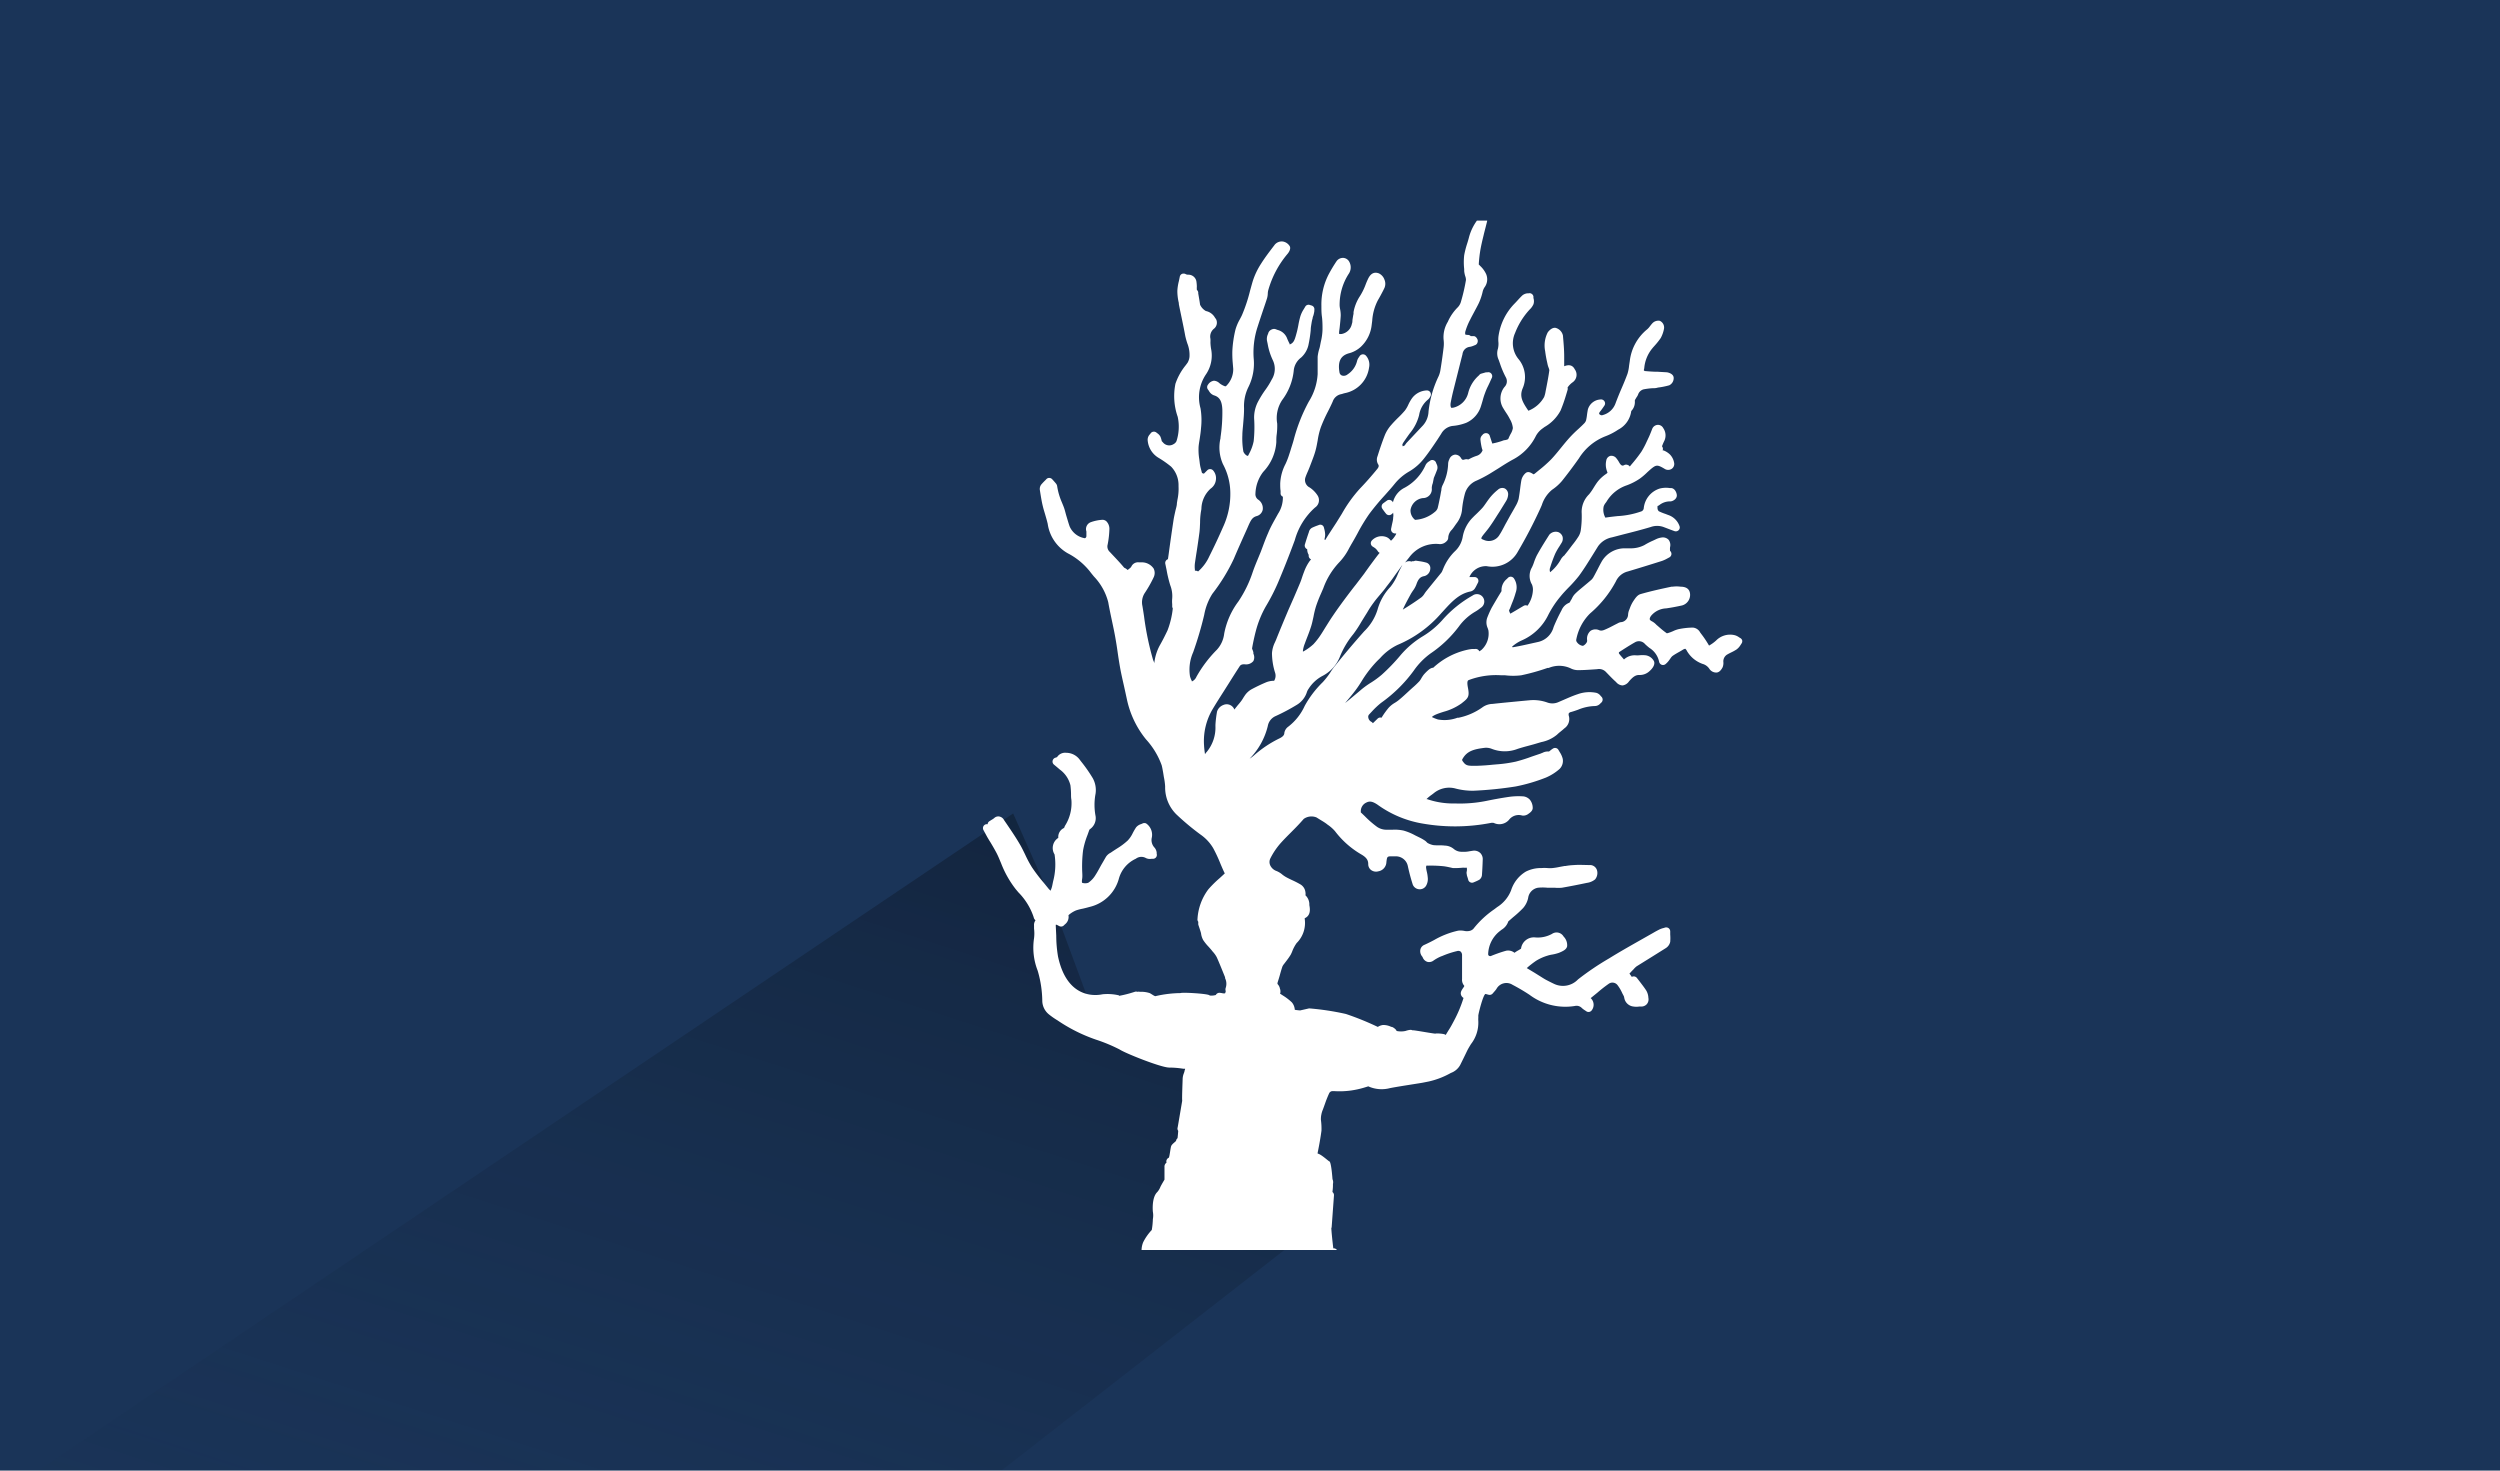 <?xml version="1.0" encoding="UTF-8"?>
<svg xmlns="http://www.w3.org/2000/svg" xmlns:xlink="http://www.w3.org/1999/xlink" viewBox="0 0 340 200">
  <defs>
    <clipPath id="clip-path">
      <rect x="0.3" y="0.61" width="340.41" height="199.31" style="fill: none"></rect>
    </clipPath>
    <linearGradient id="Unbenannter_Verlauf_14" data-name="Unbenannter Verlauf 14" x1="80.32" y1="281.66" x2="147.46" y2="57.56" gradientTransform="matrix(1.01, 0.02, 0.02, 1.03, -18.84, -29.06)" gradientUnits="userSpaceOnUse">
      <stop offset="0.04" stop-color="#1a3458" stop-opacity="0"></stop>
      <stop offset="1"></stop>
    </linearGradient>
    <clipPath id="clip-path-2">
      <rect x="100" y="30" width="140" height="140" style="fill: none"></rect>
    </clipPath>
  </defs>
  <g id="HG_Dunkelblau" data-name="HG Dunkelblau">
    <rect width="340" height="200" style="fill: #1a3458"></rect>
  </g>
  <g id="Cards_Schatten">
    <g style="clip-path: url(#clip-path)">
      <polygon points="180.68 165.32 132.75 202.68 1.19 202.68 137.79 110.63 143 122.41 147.91 135.69 164.15 142.55 158.6 164.57 180.68 165.32" style="opacity: 0.6;fill: url(#Unbenannter_Verlauf_14)"></polygon>
    </g>
  </g>
  <g id="Cards">
    <g style="clip-path: url(#clip-path-2)">
      <path d="M236.65,86.76l-.14-.09a1.82,1.82,0,0,0-.61-.29,2.67,2.67,0,0,0-2.52.74,5.1,5.1,0,0,1-.95.68s0,0,0,0h0a13.92,13.92,0,0,0-1.07-1.6l-.14-.19a1.24,1.24,0,0,0-1-.66,10.34,10.34,0,0,0-1.91.21,3.78,3.78,0,0,0-.8.29c-.15.06-.3.13-.5.19a1.68,1.68,0,0,1-.32.09,10.88,10.88,0,0,1-.89-.7l-.39-.34a1.29,1.29,0,0,1-.18-.16,2.21,2.21,0,0,0-.51-.4c-.2-.1-.33-.2-.35-.29s0-.32.32-.65a2.82,2.82,0,0,1,1.9-.85c.72-.1,1.45-.24,2.17-.4a1.49,1.49,0,0,0,1.09-1.55c-.07-.92-.89-1-1.3-1a3.85,3.85,0,0,0-1.07,0l-.16,0c-1.38.29-2.79.6-4.18,1-.46.12-.74.57-1,.95a4.65,4.65,0,0,0-.46.92l-.08.22a2,2,0,0,0-.18.72,1.07,1.07,0,0,1-.85,1,1.15,1.15,0,0,0-.52.15l-.53.27c-.32.17-.64.34-1,.5s-.66.32-1,.2a1.22,1.22,0,0,0-1.2.07,1.41,1.41,0,0,0-.47,1.28.78.78,0,0,0,0,.09c0,.31-.5.72-.63.67a1.19,1.19,0,0,1-.74-.47.52.52,0,0,1-.12-.31,6.76,6.76,0,0,1,1.76-3.49l.14-.14a14.91,14.91,0,0,0,3.5-4.35,2.42,2.42,0,0,1,1.62-1.35q2.34-.7,4.67-1.44a4.64,4.64,0,0,0,.71-.33l.26-.14a.54.54,0,0,0,.11-.89h0a2.11,2.11,0,0,1,0-.51,1.18,1.18,0,0,0-.2-1,1.08,1.08,0,0,0-1-.3,2.45,2.45,0,0,0-.75.24l-.36.17a9.42,9.42,0,0,0-1.18.61,4,4,0,0,1-2,.44l-.61,0a3.63,3.63,0,0,0-3.14,1.7c-.23.39-.43.79-.64,1.2l-.41.78-.07.12a1.69,1.69,0,0,1-.32.46c-.36.32-.73.62-1.1.93s-.76.62-1.14,1a2.12,2.12,0,0,0-.43.64,2.9,2.9,0,0,1-.2.33c0,.08-.15.22-.12.23A1.85,1.85,0,0,0,212.37,83a23.74,23.74,0,0,0-1.08,2.28,2.82,2.82,0,0,1-2,2l-.44.1c-1,.22-2,.46-3,.63a.38.38,0,0,1-.19,0l0-.08a5.17,5.17,0,0,1,1.24-.81,7.2,7.2,0,0,0,3.66-3.48,13.28,13.28,0,0,1,1.69-2.55c.34-.42.72-.82,1.12-1.23a18.3,18.3,0,0,0,1.36-1.53c.67-.91,1.26-1.87,1.84-2.8l.75-1.21a3,3,0,0,1,1.91-1.24l1.57-.41c1.24-.31,2.48-.63,3.71-1a2.57,2.57,0,0,1,1.72,0l1,.38.49.18a.55.55,0,0,0,.57-.12.52.52,0,0,0,.12-.57,2.44,2.44,0,0,0-1.56-1.51l-.33-.13a7.33,7.33,0,0,1-.92-.37.64.64,0,0,1-.17-.31,1.63,1.63,0,0,1,0-.41.55.55,0,0,0,.23-.11,2.32,2.32,0,0,1,1.5-.51c.31,0,.89-.3.89-.81,0-.29-.22-.93-.73-1l-.21,0a3.39,3.39,0,0,0-1.41.07,3.12,3.12,0,0,0-2.15,2.67.52.52,0,0,1-.39.45,11.43,11.43,0,0,1-3.17.62c-.54.06-1.1.12-1.66.21a2.21,2.21,0,0,1-.23-.61,2.17,2.17,0,0,1,0-.92,1.58,1.58,0,0,1,.27-.48,2.2,2.2,0,0,0,.17-.25A5.12,5.12,0,0,1,221.25,66a8,8,0,0,0,1.8-.93,9,9,0,0,0,1-.86l.32-.29c.86-.74,1-.76,2-.17a.88.88,0,0,0,1,0,.8.8,0,0,0,.31-.82,2.14,2.14,0,0,0-.56-1.11,2.6,2.6,0,0,0-.9-.57l-.1,0a.55.55,0,0,0-.09-.55l0,0a6.85,6.85,0,0,1,.33-.77,1.74,1.74,0,0,0-.16-1.71.81.81,0,0,0-.74-.44.86.86,0,0,0-.76.55l-.18.46c-.09.22-.18.45-.28.66s-.17.37-.26.55a12,12,0,0,1-.75,1.43,19.92,19.92,0,0,1-1.37,1.76l-.21.26a.52.52,0,0,0-.3-.22.54.54,0,0,0-.41,0c-.2.11-.4.22-.71-.3a3.68,3.68,0,0,0-.4-.6A.85.85,0,0,0,219,62a.78.78,0,0,0-.55.64,2.53,2.53,0,0,0,.07,1.35c.08.22.09.32.12.28a1.23,1.23,0,0,1-.26.22,5.05,5.05,0,0,0-1.08,1c-.2.26-.37.53-.54.8a7.41,7.41,0,0,1-.65.94,3.34,3.34,0,0,0-1,2.59A13,13,0,0,1,215,72a2.27,2.27,0,0,1-.3.92,11.82,11.82,0,0,1-.87,1.21l-.34.45c-.22.3-.45.59-.69.88,0,.06-.1.1-.15.15a2.18,2.18,0,0,0-.33.39,6,6,0,0,1-1.5,1.82.87.87,0,0,1,0-.63,19.56,19.56,0,0,1,.68-1.87,8.27,8.27,0,0,1,.57-1l.29-.47a1.07,1.07,0,0,0,.14-.89,1,1,0,0,0-.57-.59,1.15,1.15,0,0,0-1.23.36c-.48.76-1.12,1.76-1.69,2.8a7.79,7.79,0,0,0-.38.92,5.67,5.67,0,0,1-.28.7,2.3,2.3,0,0,0,0,2.35,1.87,1.87,0,0,1,.13.7,4,4,0,0,1-.74,2.18.55.55,0,0,0-.5,0l-.34.2c-.49.29-1,.6-1.49.88h0a1.59,1.59,0,0,1-.18-.43.68.68,0,0,1,.07-.17,2.72,2.72,0,0,0,.11-.25l.22-.57a11,11,0,0,0,.49-1.4,2.16,2.16,0,0,0-.24-2,.55.55,0,0,0-.4-.21.53.53,0,0,0-.42.18l-.13.13a1.94,1.94,0,0,0-.72,1.65l0,0-.45.74c-.29.49-.59,1-.88,1.5a13,13,0,0,0-.63,1.42,1.88,1.88,0,0,0,.08,1.38l.09.28a3,3,0,0,1-.9,2.64,1.18,1.18,0,0,1-.37.23l0-.07a.54.54,0,0,0-.54-.25l-.37,0a6.5,6.5,0,0,0-.9.16,10,10,0,0,0-4.43,2.4l-.12,0a1.46,1.46,0,0,0-.43.22,5.75,5.75,0,0,0-.75.74,4.76,4.76,0,0,0-.31.47,2.49,2.49,0,0,1-.25.38,11,11,0,0,1-.92.88l-.41.37c-.51.47-1,.94-1.55,1.38a4.5,4.5,0,0,1-.45.31,3.59,3.59,0,0,0-.85.67,11,11,0,0,0-.92,1.27l-.06.1h0a.52.52,0,0,0-.55.14l-.63.61a.61.61,0,0,0-.2-.19.78.78,0,0,1-.42-.58.47.47,0,0,1,.09-.4l.42-.45a11,11,0,0,1,1.24-1.16,19.37,19.37,0,0,0,4.43-4.37,9.72,9.72,0,0,1,2.3-2.35,16,16,0,0,0,3.84-3.66,7.3,7.3,0,0,1,2.2-2,5.13,5.13,0,0,0,.7-.48l.15-.11A1,1,0,1,0,200.26,81a15.76,15.76,0,0,0-4.12,3.35,11.58,11.58,0,0,1-2.6,2.16,12.35,12.35,0,0,0-3.11,2.65,25.89,25.89,0,0,1-2.52,2.61,12.57,12.57,0,0,1-1.35,1,12.43,12.43,0,0,0-1.41,1l-.22.19c-.68.57-1.34,1.13-2,1.66.46-.55.93-1.1,1.37-1.68s.7-1,1-1.49a15.9,15.9,0,0,1,2-2.56l.4-.39a7.54,7.54,0,0,1,2.38-1.8A16.06,16.06,0,0,0,196,83.41l.33-.36c1.06-1.16,2.06-2.26,3.56-2.59a1,1,0,0,0,.66-.38,3.85,3.85,0,0,0,.3-.54l.14-.27a.54.54,0,0,0,0-.55.55.55,0,0,0-.5-.24l-.36,0-.29,0A2.42,2.42,0,0,1,202.2,77a3.94,3.94,0,0,0,4.24-2,64.05,64.05,0,0,0,3-5.75c.09-.19.17-.38.25-.57a4.43,4.43,0,0,1,1.39-2.07,6.62,6.62,0,0,0,1.34-1.19c.71-.89,1.45-1.86,2.31-3.08a7.42,7.42,0,0,1,3.59-3,8.39,8.39,0,0,0,1.76-.91,3.31,3.31,0,0,0,1.77-2.53,1.72,1.72,0,0,0,.49-1.31v-.15a1,1,0,0,1,.09-.17l.07-.12.07-.12a1.44,1.44,0,0,0,.21-.37,1.09,1.09,0,0,1,.75-.71,10.18,10.18,0,0,1,1.16-.15c.26,0,.52,0,.78-.09a10.11,10.11,0,0,0,1.55-.31,1.08,1.08,0,0,0,.6-1c0-.56-.73-.75-.95-.77l-1.2-.07c-.62,0-1.24-.05-1.79-.1a.52.52,0,0,1-.13-.12,1.23,1.23,0,0,0,.07-.29,4.85,4.85,0,0,1,1.11-2.69c.11-.14.23-.26.34-.39a9.66,9.66,0,0,0,.79-1,4.21,4.21,0,0,0,.45-1.29,1,1,0,0,0-.58-1.05,1.11,1.11,0,0,0-1,.33c-.12.13-.23.27-.34.41a2.36,2.36,0,0,1-.39.43,6.53,6.53,0,0,0-2.35,4.3l-.09.59a5.49,5.49,0,0,1-.22,1.14c-.25.68-.53,1.36-.81,2s-.56,1.34-.81,2a2.52,2.52,0,0,1-1.68,1.6c-.27.11-.39,0-.5-.08s-.05-.23.09-.4.35-.46.57-.79a.53.53,0,0,0,0-.59.54.54,0,0,0-.55-.24,1.88,1.88,0,0,0-1.7,1.36q-.07.36-.12.75a6.2,6.2,0,0,1-.12.71,1,1,0,0,1-.24.41c-.26.27-.54.53-.81.78a16.11,16.11,0,0,0-1.18,1.16c-.41.45-.8.93-1.19,1.41s-.88,1.09-1.36,1.59a18,18,0,0,1-1.66,1.47l-.45.37a1.1,1.1,0,0,1-.25.17l-.1-.06c-.27-.17-.66-.4-1-.1a1.78,1.78,0,0,0-.57,1c-.07.39-.12.79-.17,1.19s-.12.89-.2,1.33a3.83,3.83,0,0,1-.4.94c-.24.44-.49.87-.74,1.3l-.55,1c-.11.19-.21.39-.31.58-.19.35-.36.69-.57,1a1.67,1.67,0,0,1-2.2.72c-.23-.08-.3-.16-.3-.18s0-.11.13-.3.31-.4.47-.6.35-.43.51-.66c.38-.53.73-1.08,1.08-1.64l.31-.48.87-1.41a1.85,1.85,0,0,0,.27-.8.9.9,0,0,0-.43-.9.86.86,0,0,0-.95.16,6.91,6.91,0,0,0-1.09,1.08c-.17.22-.33.44-.49.67s-.32.47-.5.68-.54.57-.82.84-.31.29-.46.45A4.92,4.92,0,0,0,198.93,73a3.48,3.48,0,0,1-1.09,2,7,7,0,0,0-1.58,2.39l-.06.14a1.53,1.53,0,0,1-.17.34l-1.27,1.56-.77.95c-.09.11-.18.24-.26.36a2,2,0,0,1-.4.48c-.71.52-1.52,1.06-2.55,1.69h0c.31-.7.69-1.39,1.1-2.14.08-.14.17-.27.26-.41a3.41,3.41,0,0,0,.48-.86c.26-.76.54-1.06,1.09-1.15a1.08,1.08,0,0,0,.81-1,.77.77,0,0,0-.5-.82,6.73,6.73,0,0,0-1-.21l-.46-.07a.63.63,0,0,0-.26.07l-.19,0a.62.62,0,0,0-.15.06.87.87,0,0,0-.9.16l.58-.72A4.5,4.5,0,0,1,195.81,74a1.2,1.2,0,0,0,.89-.36.68.68,0,0,0,.26-.54,1.62,1.62,0,0,1,.5-1.06,5.74,5.74,0,0,0,.35-.47l.23-.33a3.65,3.65,0,0,0,.79-1.84,12.51,12.51,0,0,1,.36-2.12,2.73,2.73,0,0,1,1.63-1.92,17.38,17.38,0,0,0,1.78-.93l1.21-.75c.65-.42,1.33-.85,2-1.21a7.23,7.23,0,0,0,3.07-3.18,3,3,0,0,1,.88-1l.3-.22a5.6,5.6,0,0,0,2.18-2.24,20.6,20.6,0,0,0,.71-2c.08-.26.16-.52.24-.8a.63.63,0,0,0,0-.33l0,0a2.83,2.83,0,0,1,.65-.68,1.25,1.25,0,0,0,.33-1.79c-.28-.55-.74-.7-1.44-.42l0-.31,0-1c0-1-.09-1.91-.17-2.87a1.38,1.38,0,0,0-.87-1c-.49-.21-1,.29-1.2.58a3.9,3.9,0,0,0-.35,2.54,15.08,15.08,0,0,0,.27,1.52l.06.28a2.59,2.59,0,0,0,.14.45,1.92,1.92,0,0,1,.1.34c-.1.79-.26,1.6-.41,2.38l-.1.51A3.75,3.75,0,0,1,210,54a4.23,4.23,0,0,1-2.14,1.86l0,0c-.79-1.16-1.25-1.93-.77-3.06a3.84,3.84,0,0,0-.6-4,3.38,3.38,0,0,1-.44-3.51,10,10,0,0,1,1.81-3l.16-.18a2.26,2.26,0,0,0,.53-.73,1.34,1.34,0,0,0,0-.84,1.62,1.62,0,0,1,0-.19.53.53,0,0,0-.23-.38.5.5,0,0,0-.43-.08l-.15,0a1.32,1.32,0,0,0-.67.26c-.23.21-.44.44-.65.67s-.31.34-.48.51a7.93,7.93,0,0,0-2.15,4.43,3.91,3.91,0,0,0,0,.84,3,3,0,0,1-.07.82,2.07,2.07,0,0,0,.1,1.52l.18.51a12.34,12.34,0,0,0,.8,1.88,1.09,1.09,0,0,1-.19,1.3,2.5,2.5,0,0,0-.14,2.93c.11.19.23.37.35.56a7,7,0,0,1,.53.89,2.91,2.91,0,0,1,.4,1.21,2.23,2.23,0,0,1-.31.81,6.36,6.36,0,0,0-.28.59c-.05.13-.12.16-.48.24-.15,0-.3.07-.44.12a9.33,9.33,0,0,1-1.29.34l-.21-.64-.14-.43a.51.51,0,0,0-.46-.34.59.59,0,0,0-.54.26.77.77,0,0,0-.26.62,8.34,8.34,0,0,0,.19,1.15,2.55,2.55,0,0,0,.1.29,1.22,1.22,0,0,1-.76.75,5.38,5.38,0,0,0-.92.38l-.27.13a.84.84,0,0,0-.49,0c-.26.08-.33.06-.48-.17a.91.91,0,0,0-.83-.49.94.94,0,0,0-.77.63,1.56,1.56,0,0,0-.16.53,6.92,6.92,0,0,1-.76,3,1.84,1.84,0,0,0-.16.53l0,.12c-.06.26-.1.53-.15.79-.11.56-.22,1.13-.36,1.68a1.11,1.11,0,0,1-.38.51,4.57,4.57,0,0,1-2.69,1.08,1.61,1.61,0,0,1-.62-1.35,1.94,1.94,0,0,1,1.68-1.61,1.2,1.2,0,0,0,1.21-1.36,2.06,2.06,0,0,1,.14-.67L195,65c.16-.38.32-.77.47-1.18a1,1,0,0,0-.11-.74.5.5,0,0,0-.05-.13.53.53,0,0,0-.35-.36.51.51,0,0,0-.49.08l-.1.07a1.22,1.22,0,0,0-.48.48,6.51,6.51,0,0,1-2.84,3.1,3,3,0,0,0-1.61,2,.55.55,0,0,0-.24-.26.54.54,0,0,0-.55,0l-.52.38a.54.54,0,0,0-.13.75c.15.22.32.45.49.66a.54.54,0,0,0,.43.21.56.56,0,0,0,.32-.11l.1-.08a.7.7,0,0,0,.13-.16.2.2,0,0,0,0,.07,1.61,1.61,0,0,1,0,.6c0,.38-.13.77-.2,1.15l-.08.38a.55.55,0,0,0,.11.43.55.55,0,0,0,.39.21l.19,0,0,.07a3.38,3.38,0,0,1-.46.68l-.25.25a.56.56,0,0,0-.05-.08.3.3,0,0,1-.08-.08,1.31,1.31,0,0,0-.46-.34,1.82,1.82,0,0,0-2,.45.56.56,0,0,0-.15.43.57.57,0,0,0,.23.39l.21.13a2,2,0,0,1,.26.2,2.27,2.27,0,0,1,.29.37.6.6,0,0,0,.22.17l-.07.07c-.46.57-.89,1.17-1.33,1.76-.23.33-.47.65-.71,1l-1.13,1.48c-.36.45-.71.91-1.06,1.37-.75,1-1.44,1.94-2.08,2.89-.31.45-.6.92-.89,1.38s-.45.74-.68,1.09a9.7,9.7,0,0,1-1.06,1.38,7.06,7.06,0,0,1-1.27.93l-.16.08a.51.51,0,0,1,0-.14,3.77,3.77,0,0,1,.25-.94c.11-.31.23-.62.35-.93.19-.48.38-1,.52-1.45s.22-.87.32-1.31a12.43,12.43,0,0,1,.33-1.37,18.45,18.45,0,0,1,.67-1.72l.33-.76a10.06,10.06,0,0,1,2.19-3.55,8,8,0,0,0,1.33-1.91l.28-.5c.3-.5.58-1,.86-1.52a24.76,24.76,0,0,1,1.58-2.61,32.46,32.46,0,0,1,2.13-2.56c.45-.51.9-1,1.33-1.54a7.1,7.1,0,0,1,2-1.7,7.1,7.1,0,0,0,2-1.76c.66-.83,1.25-1.71,1.82-2.56L196,59a2.08,2.08,0,0,1,1.51-1.07,6.7,6.7,0,0,0,1.9-.43,3.63,3.63,0,0,0,2-2.26c.09-.29.18-.58.26-.87a9.18,9.18,0,0,1,.3-.93,8,8,0,0,1,.41-.95l.25-.53c.08-.19.17-.38.26-.57a.54.54,0,0,0-.07-.57.51.51,0,0,0-.55-.18l-.2,0-.67.19a.56.56,0,0,0-.25.21,4.65,4.65,0,0,0-1.48,2.42,2.71,2.71,0,0,1-2.1,2,1.2,1.2,0,0,0-.23,0s0-.09-.05-.17a1.47,1.47,0,0,1,0-.5c.1-.54.22-1.09.35-1.62.42-1.66.83-3.31,1.26-5a1.12,1.12,0,0,1,1-1,2.38,2.38,0,0,0,.57-.18l.18-.07a.54.54,0,0,0,.3-.37.59.59,0,0,0-.07-.5.75.75,0,0,0-.27-.29.61.61,0,0,0-.18-.05l-.41,0a.54.54,0,0,0-.35-.16c-.27,0-.38-.06-.39-.05a1,1,0,0,1,0-.39,8.57,8.57,0,0,1,.66-1.63c.18-.37.38-.73.57-1.09s.43-.79.62-1.19a8,8,0,0,0,.53-1.61,2,2,0,0,1,.22-.49,1.82,1.82,0,0,0,.24-1.81,3.49,3.49,0,0,0-.79-1.1c-.16-.16-.21-.24-.22-.19a17.46,17.46,0,0,1,.22-2c.11-.63.26-1.27.42-1.92.09-.39.19-.77.29-1.16l.21-.84a.56.56,0,0,0-.41-.65l-.13,0a.53.53,0,0,0-.53.17,6.82,6.82,0,0,0-1.4,2.68c-.07.28-.15.55-.24.83a12.1,12.1,0,0,0-.41,1.6,8.46,8.46,0,0,0,0,1.88l0,.27a3.51,3.51,0,0,0,.14.69,1.47,1.47,0,0,1,.1.53,24.6,24.6,0,0,1-.66,2.88,1.82,1.82,0,0,1-.44.82,6.42,6.42,0,0,0-1.32,1.88l-.05.11a4,4,0,0,0-.57,2.42,4.36,4.36,0,0,1,0,1.08c-.12,1-.27,2.06-.44,3.1a3.42,3.42,0,0,1-.24.8,14.72,14.72,0,0,0-1.37,4.8,3,3,0,0,1-.75,1.88l-2.21,2.35a1.84,1.84,0,0,0-.17.22,1.26,1.26,0,0,1-.14.18l-.24.1a1.11,1.11,0,0,1-.05-.24,1.87,1.87,0,0,1,.12-.25q.33-.49.69-1l.18-.25A6.28,6.28,0,0,0,193,56.45a3.42,3.42,0,0,1,1.22-2.12,1.2,1.2,0,0,0,.29-.39.54.54,0,0,0-.49-.84,2.62,2.62,0,0,0-2,1.08,5.73,5.73,0,0,0-.49.86,4,4,0,0,1-.46.79,13.4,13.4,0,0,1-1,1.05c-.29.29-.58.59-.84.89a4.92,4.92,0,0,0-.88,1.38c-.39,1-.7,1.91-1,2.88a1.25,1.25,0,0,0,.06,1.09c.1.14.18.32-.11.67-.76.93-1.55,1.83-2.35,2.66a18.58,18.58,0,0,0-2.45,3.41l-.74,1.19-.52.8c-.34.53-.7,1.06-1,1.58a.32.32,0,0,0-.09,0c0-.07,0-.14,0-.21a1.81,1.81,0,0,0,.07-.54,3.26,3.26,0,0,0-.1-.67l-.06-.23a.51.51,0,0,0-.27-.37.51.51,0,0,0-.45,0l-.22.08a7.13,7.13,0,0,0-.67.28.86.86,0,0,0-.44.59c-.18.52-.34,1-.54,1.67a.53.53,0,0,0,.31.66,1.46,1.46,0,0,0,.14.65l.06.11a.49.49,0,0,1,0,.12.54.54,0,0,0,.32.5c-.09.13-.2.24-.28.37a6,6,0,0,0-.67,1.34c-.11.27-.2.54-.29.81a8.29,8.29,0,0,1-.31.83c-.25.6-.51,1.2-.77,1.81L175.2,83c-.56,1.33-1.12,2.66-1.65,4l-.15.34a3.93,3.93,0,0,0-.41,1.49,9,9,0,0,0,.42,2.65,1.31,1.31,0,0,1-.13,1.11l-.19,0a3,3,0,0,0-.84.18,22.92,22.92,0,0,0-2.09,1,2.77,2.77,0,0,0-.79.71c-.12.17-.23.34-.34.52s-.18.28-.28.41-.28.35-.43.52l-.46.58,0-.05a1.12,1.12,0,0,0-1.49-.58,1.42,1.42,0,0,0-.85.89,14.34,14.34,0,0,0-.22,1.82v.18a5.2,5.2,0,0,1-1.15,3.45,2.19,2.19,0,0,0-.27.35c-.06-.41-.11-.81-.13-1.2a8.53,8.53,0,0,1,1.17-4.93c.49-.82,1-1.62,1.51-2.42l.74-1.17c.47-.75.94-1.49,1.42-2.23.11-.16.27-.31.74-.27a1.27,1.27,0,0,0,1.13-.45,1.14,1.14,0,0,0,0-1l0-.15a1.65,1.65,0,0,0-.11-.36,1.22,1.22,0,0,1-.07-.2c.13-.75.29-1.52.51-2.36a13.87,13.87,0,0,1,1.35-3.34,27.16,27.16,0,0,0,1.67-3.25c.72-1.7,1.45-3.53,2.28-5.77a9.21,9.21,0,0,1,2.76-4.45,1.19,1.19,0,0,0,.33-1.65,3.71,3.71,0,0,0-1.06-1.07,1.13,1.13,0,0,1-.59-1.35c.09-.27.2-.53.32-.8s.15-.36.23-.55l.23-.6c.21-.55.44-1.13.6-1.72s.2-.9.29-1.36a9.87,9.87,0,0,1,.43-1.8,19.85,19.85,0,0,1,.93-2.08c.24-.47.48-.95.69-1.43a1.52,1.52,0,0,1,1.13-1,1.81,1.81,0,0,0,.31-.09l.19-.05A4.11,4.11,0,0,0,186.19,50a1.84,1.84,0,0,0-.42-1.63.56.56,0,0,0-.46-.18.57.57,0,0,0-.42.27,1.1,1.1,0,0,1-.09.14,1.43,1.43,0,0,0-.25.54,3,3,0,0,1-1.27,1.77.82.82,0,0,1-.78.16.54.54,0,0,1-.33-.43c-.26-1.51.17-2.32,1.39-2.62a3.83,3.83,0,0,0,1.5-.84,4.78,4.78,0,0,0,1.49-3l.07-.55a7,7,0,0,1,.78-2.81c.25-.42.48-.86.71-1.3l.18-.37a1.44,1.44,0,0,0,0-1.11,1.5,1.5,0,0,0-.76-.86c-.63-.24-1.13,0-1.49.78q-.18.38-.33.78a8.28,8.28,0,0,1-.82,1.63,5.87,5.87,0,0,0-.81,2.08l0,.24c-.06.24-.09.49-.13.73s0,.4-.09.6a1.74,1.74,0,0,1-1.39,1.4,1.57,1.57,0,0,1-.34,0,1.7,1.7,0,0,1,0-.38l.06-.45c.06-.56.12-1.12.15-1.69a4.41,4.41,0,0,0-.08-.83,4,4,0,0,1-.07-.48,7.73,7.73,0,0,1,1.21-4.31,1.57,1.57,0,0,0,.13-1.62,1,1,0,0,0-.77-.58,1.06,1.06,0,0,0-1,.46,20.25,20.25,0,0,0-1.05,1.75,8.91,8.91,0,0,0-1,4.27c0,.5,0,1,.07,1.49s.09,1.22.08,1.83a7.9,7.9,0,0,1-.23,1.62l-.09.46a3.53,3.53,0,0,1-.14.56,5.53,5.53,0,0,0-.2,1c0,.63,0,1.26,0,1.88v.47A7.88,7.88,0,0,1,178,54.61a23.16,23.16,0,0,0-2,5c-.13.53-.3,1-.48,1.61-.07.23-.15.47-.23.71a10.1,10.1,0,0,1-.46,1.17,6.26,6.26,0,0,0-.72,2.66c0,.35,0,.69.05,1l0,.4a.49.49,0,0,0,.31.39,4,4,0,0,1-.65,2.31c-.48.88-1,1.74-1.36,2.64-.26.58-.48,1.17-.7,1.76l-.3.8-.38.92c-.25.6-.5,1.21-.71,1.82a16.23,16.23,0,0,1-1.95,4,10.53,10.53,0,0,0-1.93,4.38,3.89,3.89,0,0,1-1,2.19,16.89,16.89,0,0,0-2.78,3.68,1.19,1.19,0,0,1-.62.63l0-.07a3.06,3.06,0,0,1-.25-.63,5.82,5.82,0,0,1,.43-3.27,49.08,49.08,0,0,0,1.5-5.08,8,8,0,0,1,1.11-2.87A25.08,25.08,0,0,0,167.8,76c.58-1.38,1.2-2.75,1.81-4.11l.19-.44c.31-.69.52-1.1,1.1-1.26a1.14,1.14,0,0,0,.83-.86,1.41,1.41,0,0,0-.57-1.35.89.89,0,0,1-.42-.85,5.11,5.11,0,0,1,1-2.88l.09-.11a6.48,6.48,0,0,0,1.75-4c0-.37,0-.73.06-1.1a9.6,9.6,0,0,0,.06-1.43,4.42,4.42,0,0,1,.68-3.21,8,8,0,0,0,1.58-4.11,2.52,2.52,0,0,1,1-1.67A3.27,3.27,0,0,0,177.93,47a17.27,17.27,0,0,0,.33-2.12c0-.36.08-.72.13-1.07a5.29,5.29,0,0,1,.13-.54c0-.15.09-.3.12-.43a4.52,4.52,0,0,0,.11-.53l0-.15a.53.53,0,0,0-.37-.61l-.26-.08a.52.52,0,0,0-.62.26l-.19.32a3.9,3.9,0,0,0-.47,1,12.24,12.24,0,0,0-.27,1.2c-.07.36-.14.71-.24,1.06l-.06.22c-.2.72-.34,1.13-.88,1.32l0-.09a7.81,7.81,0,0,1-.38-.83,1.88,1.88,0,0,0-1.26-1.06l-.21-.08a.67.67,0,0,0-.54,0,.83.83,0,0,0-.49.44l-.06.19a1.55,1.55,0,0,0-.14.92l.09.42a8.43,8.43,0,0,0,.7,2.22,2.73,2.73,0,0,1-.14,2.63,10.73,10.73,0,0,1-.82,1.34,13.68,13.68,0,0,0-1,1.59,4.66,4.66,0,0,0-.58,2.34A18.19,18.19,0,0,1,170.5,60a6,6,0,0,1-.58,1.63l-.18.35a.18.18,0,0,1-.14,0,1.14,1.14,0,0,1-.5-.56,10.38,10.38,0,0,1-.14-2.22c0-.51.07-1,.11-1.53.06-.71.13-1.45.12-2.19a5.84,5.84,0,0,1,.59-2.83,7.17,7.17,0,0,0,.72-3.93,11.18,11.18,0,0,1,.5-4.17c.22-.69.45-1.38.68-2.07s.44-1.28.64-1.92a2.71,2.71,0,0,0,.1-.66,2.06,2.06,0,0,1,.05-.38,13.18,13.18,0,0,1,2.64-5c.06-.07.58-.7.24-1.12a1.35,1.35,0,0,0-.92-.56,1.25,1.25,0,0,0-1.05.42l-.09.12c-.6.79-1.23,1.6-1.77,2.46a9.87,9.87,0,0,0-1.14,2.38c-.13.44-.25.88-.37,1.31a21.53,21.53,0,0,1-1.1,3.32c-.09.2-.2.4-.3.59a6.33,6.33,0,0,0-.58,1.36,15.44,15.44,0,0,0-.43,2.92,14.22,14.22,0,0,0,.06,1.73l.06.72a3.19,3.19,0,0,1-1,2.36l-.13,0a2.56,2.56,0,0,1-.74-.41,1.15,1.15,0,0,0-.76-.34,1.13,1.13,0,0,0-.79.52.54.54,0,0,0,0,.7l.12.17a1.25,1.25,0,0,0,.66.59c.79.23,1.12.79,1.16,2a22.71,22.71,0,0,1-.25,3.71l0,.12a5.55,5.55,0,0,0,.33,3.53,8.36,8.36,0,0,1,1,3.72,10.69,10.69,0,0,1-1,4.87c-.59,1.35-1.21,2.67-1.85,3.94a6,6,0,0,1-1.53,2.07.64.64,0,0,0-.43-.1.49.49,0,0,1,0-.12,3.57,3.57,0,0,1,0-.92c.08-.54.16-1.09.25-1.64.13-.86.26-1.72.37-2.58.05-.42.06-.85.08-1.27a9.72,9.72,0,0,1,.11-1.46l.07-.4a3.81,3.81,0,0,1,1.26-2.78,1.68,1.68,0,0,0,.71-1.16A1.6,1.6,0,0,0,165,64a.55.55,0,0,0-.39-.2.53.53,0,0,0-.41.15l-.48.48a.46.46,0,0,0-.16-.07c-.07,0-.09,0-.17-.34l-.05-.19a5.21,5.21,0,0,1-.18-.91l-.06-.48A7.78,7.78,0,0,1,163,61c0-.46.1-.91.17-1.39s.14-.93.17-1.4a9.74,9.74,0,0,0-.07-2.68,5.58,5.58,0,0,1,.71-4.57,4.55,4.55,0,0,0,.73-3.5,6,6,0,0,1-.09-.88,4.32,4.32,0,0,0,0-.5,1.38,1.38,0,0,1,.51-1.4,1.05,1.05,0,0,0,.25-1.28l-.14-.19A1.83,1.83,0,0,0,164,42.3a1.89,1.89,0,0,1-.79-.86c-.07-.52-.16-1-.25-1.54l0-.16a.74.74,0,0,0-.19-.33,2.94,2.94,0,0,1,0-.44,5.51,5.51,0,0,0-.06-.7,1.1,1.1,0,0,0-1.14-.91.78.78,0,0,1-.28-.06.6.6,0,0,0-.52-.06.52.52,0,0,0-.32.4l-.12.58a6.81,6.81,0,0,0-.21,1.33,7,7,0,0,0,.2,1.66l0,.13c.12.64.26,1.27.39,1.91.17.82.34,1.63.49,2.46a10.19,10.19,0,0,0,.28,1,4.23,4.23,0,0,1,.29,1.83,2,2,0,0,1-.26.79l-.25.34a8.14,8.14,0,0,0-1.4,2.52,8.49,8.49,0,0,0,.31,4.5A6.35,6.35,0,0,1,160,60a.89.89,0,0,1-.39.4,1.1,1.1,0,0,1-1.42-.2A2,2,0,0,0,158,60a3.14,3.14,0,0,0-.19-.63,1.32,1.32,0,0,0-.42-.45l-.1-.08a.56.56,0,0,0-.43-.13.55.55,0,0,0-.38.23.94.94,0,0,1-.09.12,1.07,1.07,0,0,0-.31.76,3.05,3.05,0,0,0,1.46,2.43,14,14,0,0,1,1.74,1.22,3.61,3.61,0,0,1,1,2.63,7.16,7.16,0,0,1-.15,1.88l-.07.44c0,.37-.14.75-.22,1.12s-.18.79-.24,1.19q-.35,2.31-.66,4.62l-.1.7a.54.54,0,0,0-.36.62c.06.27.11.54.17.81a17.22,17.22,0,0,0,.41,1.8l.09.3a4.08,4.08,0,0,1,.27,1.82,4,4,0,0,0,0,.77c0,.09,0,.18,0,.28a.6.6,0,0,0,.08.29,11.61,11.61,0,0,1-.72,3c-.37.78-.72,1.46-1.07,2.07a6.56,6.56,0,0,0-.73,2.42c0-.16-.1-.32-.16-.48a39,39,0,0,1-1.23-5.93c-.07-.46-.14-.93-.22-1.4a2.32,2.32,0,0,1,.35-1.82,16.87,16.87,0,0,0,1.08-1.88l.1-.21a1.35,1.35,0,0,0,0-1.18,1.94,1.94,0,0,0-1.71-.85l-.28,0a1,1,0,0,0-1.05.58,1,1,0,0,0-.07.1,3.13,3.13,0,0,1-.44.36,1.37,1.37,0,0,0-.46-.31c-.48-.58-1-1.13-1.51-1.67l-.45-.48a1,1,0,0,1-.29-1,12.71,12.71,0,0,0,.24-2.18,1.46,1.46,0,0,0-.43-1,.83.83,0,0,0-.49-.19,5.77,5.77,0,0,0-1.62.33,1,1,0,0,0-.59,1.26l0,.15,0,.45a.32.32,0,0,1-.2.32,2.72,2.72,0,0,1-2.08-1.61c-.15-.42-.27-.85-.4-1.28s-.18-.66-.28-1-.25-.68-.38-1a8.81,8.81,0,0,1-.63-2.15.74.74,0,0,0-.17-.4c-.12-.15-.25-.29-.38-.44l-.13-.14a.53.53,0,0,0-.39-.18.51.51,0,0,0-.4.16l-.14.15a8.08,8.08,0,0,0-.57.6,1,1,0,0,0-.17.79l.07.45c.09.55.18,1.1.31,1.64s.21.76.32,1.14.26.88.36,1.32a5.49,5.49,0,0,0,2.73,4,9.29,9.29,0,0,1,3,2.46c.18.24.37.47.56.7a7.87,7.87,0,0,1,1.94,3.49c.15.85.33,1.7.51,2.55s.31,1.45.44,2.18.23,1.36.32,2,.22,1.48.35,2.21.35,1.69.54,2.53c.12.55.24,1.09.36,1.65a12.85,12.85,0,0,0,2.55,5.45l.1.12a10.5,10.5,0,0,1,2.1,3.49c.09.34.14.68.2,1l.1.62a8.38,8.38,0,0,1,.17,1.27,5.14,5.14,0,0,0,1.52,3.78,34.24,34.24,0,0,0,3.29,2.75,5.94,5.94,0,0,1,1.72,1.84,20.33,20.33,0,0,1,1,2.15c.26.61.43,1,.58,1.29-.19.19-.47.44-.7.65a15.1,15.1,0,0,0-1.5,1.48l-.05.06a7.42,7.42,0,0,0-1.46,4,.51.51,0,0,0,.11.4,2.22,2.22,0,0,0,0,.39s.34,1,.37,1.16a2.58,2.58,0,0,0,.29.92,6.35,6.35,0,0,0,.75.93c.13.15.27.3.4.46l.15.19a3.56,3.56,0,0,1,.53.73c.08.16.34.74,1.15,2.76,0,0,0,.11,0,.12a1.75,1.75,0,0,1,.09,1.31.67.67,0,0,0,0,.45,1,1,0,0,1-.09.3,1,1,0,0,1-.31,0,3.11,3.11,0,0,0-.44-.07.56.56,0,0,0-.51.3,2.18,2.18,0,0,1-.84.07h0c0-.25-3.81-.46-3.94-.33a15.7,15.7,0,0,0-3.44.42c-.12,0-.49-.26-.63-.34l-.12-.07a3.62,3.62,0,0,0-1.36-.18.53.53,0,0,0-.33,0,.52.52,0,0,0-.37,0l-.16.05a15.61,15.61,0,0,1-1.94.49.27.27,0,0,0-.08-.07,6.76,6.76,0,0,0-2.18-.14c-.1,0-4.71,1.27-6.07-5.14a17.21,17.21,0,0,1-.24-2.82l-.06-1.23a1.87,1.87,0,0,1,0-.27h.1l.16.08.25.13a.54.54,0,0,0,.6-.13l.11-.11a1.28,1.28,0,0,0,.5-1.26l.1-.09a3.78,3.78,0,0,1,.92-.56,6.52,6.52,0,0,1,.92-.24c.3-.07.6-.14.9-.23a5.41,5.41,0,0,0,4-3.79,4.22,4.22,0,0,1,2.32-2.77,1.25,1.25,0,0,1,1.38-.09,1.24,1.24,0,0,0,.74.1h.18a.56.56,0,0,0,.45-.2.54.54,0,0,0,.09-.49l0-.15a1.26,1.26,0,0,0-.29-.68,1.49,1.49,0,0,1-.37-1.39,1.88,1.88,0,0,0-.77-1.9.56.56,0,0,0-.49,0l-.21.09a1.4,1.4,0,0,0-.67.44,7.75,7.75,0,0,0-.46.79,3.88,3.88,0,0,1-.68,1,9.17,9.17,0,0,1-1.49,1.11c-.26.17-.53.34-.77.51l-.12.07a1.6,1.6,0,0,0-.58.53c-.2.34-.39.68-.58,1s-.53,1-.83,1.45a3.34,3.34,0,0,1-1,1.08,1.33,1.33,0,0,1-.83,0s-.07-.09,0-.52,0-.91,0-1.37a17.42,17.42,0,0,1,.13-2.53,10.76,10.76,0,0,1,.6-2.08l.26-.73a.59.59,0,0,0,.11-.09A1.81,1.81,0,0,0,149,111a8.18,8.18,0,0,1,0-3.08,3.35,3.35,0,0,0-.38-2.08,19.85,19.85,0,0,0-1.56-2.24l-.3-.39a2.3,2.3,0,0,0-1.76-.83,1.3,1.3,0,0,0-1.24.59h0l-.29.1a.56.56,0,0,0-.32.42.54.54,0,0,0,.18.49l.35.29.47.4a3.74,3.74,0,0,1,1.43,2.14,11.11,11.11,0,0,1,.08,1.17c0,.26,0,.53.05.79a5.73,5.73,0,0,1-.86,3.52,1.89,1.89,0,0,0-.13.31,1.33,1.33,0,0,0-.79,1.35,1.64,1.64,0,0,0-.51,2.25v0h0a9,9,0,0,1-.2,3.68l-.1.49a3,3,0,0,1-.25.77,2.07,2.07,0,0,0-.21-.21l-.69-.85a22.6,22.6,0,0,1-1.64-2.15,15.32,15.32,0,0,1-.91-1.71c-.24-.49-.48-1-.76-1.46-.53-.91-1.14-1.8-1.72-2.66l-.39-.57a.93.93,0,0,0-.67-.49.8.8,0,0,0-.68.23,2.78,2.78,0,0,1-.38.25l-.25.16a.51.51,0,0,0-.25.41l-.19,0a.55.55,0,0,0-.39.29.56.56,0,0,0,0,.49l.13.24.38.7c.14.24.28.48.43.71.3.5.59,1,.84,1.47s.42.93.62,1.39a13.77,13.77,0,0,0,2,3.55l.37.44a8.67,8.67,0,0,1,2.07,3.37.7.7,0,0,0,.25.42,1.07,1.07,0,0,0-.2.72l0,.41a5.14,5.14,0,0,1,0,1.31,8.56,8.56,0,0,0,.49,4.4l.07.24a15.11,15.11,0,0,1,.56,3.81,2.42,2.42,0,0,0,.92,1.92,10.06,10.06,0,0,0,1.15.8,22,22,0,0,0,5.23,2.62,21.9,21.9,0,0,1,3.22,1.34c.78.52,5.64,2.46,6.75,2.46h0a12.09,12.09,0,0,1,1.91.16l.24,0,0,.07a2.41,2.41,0,0,0-.08.25c0,.09-.05.19-.08.28a2.36,2.36,0,0,0-.17.75c0,.24-.11,2.64-.06,3-.24,1.42-.59,3.51-.62,3.63a.52.52,0,0,0,.08.47s0,0,0,0-.08,1-.1,1a.53.53,0,0,0-.19.33c0,.1-.56.44-.67.74s-.22,1.54-.34,1.59a.54.54,0,0,0-.29.66.65.65,0,0,0-.28.59c0,.12,0,1.43,0,1.72l0,0s-.48.8-.56,1a2.39,2.39,0,0,1-.42.69c-.8.76-.6,2.68-.6,2.68a2.78,2.78,0,0,1,0,1,10,10,0,0,1-.15,1.48,6.89,6.89,0,0,0-1.17,1.67,3,3,0,0,0-.22,1.11c0,.12,0,.25,0,.38a.33.33,0,0,0,0,.1l-.09.05a.55.55,0,0,0-.21.43c0,.7,0,1.35,0,2a1.87,1.87,0,0,1,0,.32l-.12.8q-.16,1-.3,2a5,5,0,0,0,.07,1.78,2.7,2.7,0,0,1-.11,1.05,6.52,6.52,0,0,0-.14.72c-.06.41-.08.82-.1,1.23l0,.36a1.34,1.34,0,0,0,0,.28v.09a9.85,9.85,0,0,1-.59,1.43l-.11.12-.11.11a1.28,1.28,0,0,0-.42.6l-.09.36a9.67,9.67,0,0,0-.33,2c0,.74,0,1.48.11,2.2,0,.36.06.72.08,1.07a4.81,4.81,0,0,1,0,.93c-.1.64-.2,1.29-.31,2-.2,1.21-.41,2.47-.55,3.71a6.87,6.87,0,0,0,.17,2.87,8,8,0,0,1,.32,3.2,15.81,15.81,0,0,0,.55,5.23c.29,1.12.56,2.24.83,3.36s.6,2.43.91,3.65a5.81,5.81,0,0,1,.05,3.62,1.11,1.11,0,0,1-.07.16,1.16,1.16,0,0,0-.07,1.14l-.09.08a6.44,6.44,0,0,1-.94.75s-1.1.7-1.15,1.47V222a2,2,0,0,1-.05.41,3.5,3.5,0,0,0-.68,1.76.63.63,0,0,1-.11.15l-.1.14-.16.21a1.1,1.1,0,0,0-.2-.55.53.53,0,0,0-.34-.26.61.61,0,0,0-.46.05l-.16.07-.1,0-.3.11h-.09a.72.72,0,0,0-.44-.33c-.3-.08-.53.05-.87.27h-.07l-.6.14a23.49,23.49,0,0,0-5.91,2.62l-1.25.7a7.86,7.86,0,0,0-1.3.94,3,3,0,0,0-1.08,3.41,4.86,4.86,0,0,0,2.38,2.7,21.79,21.79,0,0,0,7.35,2.56,79.39,79.39,0,0,0,13.38,1.27l2.7,0a72.78,72.78,0,0,0,11.13-.78l.79-.15.39-.08a.55.55,0,0,0,.4-.32.57.57,0,0,0,0-.34l3-.38a.48.48,0,0,0,.25.14,1.43,1.43,0,0,0,.77,0l.38-.08a23.35,23.35,0,0,0,7.9-3.29,3.4,3.4,0,0,0,1.4-2.2,3.48,3.48,0,0,0-.6-2.6,5.43,5.43,0,0,0-2.62-2,10.63,10.63,0,0,1-1.1-.46,6.94,6.94,0,0,0-2.4-.75.84.84,0,0,0-.27-.15l-1.36-.44-.19-.06a.55.55,0,0,0-.61.21l-.13-.1-2.21-1.23a.55.55,0,0,0-.68.12l0,0-1.7-.61a.53.53,0,0,0-.67.28.93.93,0,0,0-.07.2.55.55,0,0,0,.26.61l1.41.81h0v.06l-.15,0a.54.54,0,0,0-.43.49v.1l-.75.17a.43.43,0,0,0-.14-.16.85.85,0,0,0,.15-.3,1.09,1.09,0,0,0-.21-.87l-.06-.11c-.09-.17-.16-.34-.24-.51s-.19-.42-.29-.62h0l0-.06a1.93,1.93,0,0,0,.38-1.08,12.29,12.29,0,0,0-.15-1.36c0-.26-.07-.51-.09-.76a2.17,2.17,0,0,1,0-.63,3,3,0,0,1,.12-.32,2.53,2.53,0,0,0,.19-.55q.12-.7.21-1.41l.07-.49c.05-.34.11-.68.17-1a15.77,15.77,0,0,0,.3-2.39,21.28,21.28,0,0,0-.11-2.66c0-.35-.06-.69-.08-1V209a6.65,6.65,0,0,0-.06-.78,2.47,2.47,0,0,0-.11-.45s0-.09-.05-.13a.55.55,0,0,0,.46-.28l.16-.28c.17-.32.35-.65.5-1a3,3,0,0,0,.26-1.07,8.83,8.83,0,0,0,0-1.15l-.06-1.34c-.05-1-.09-2-.12-3,0-.31.09-.33.2-.36.72-.18,1.58-.77,1.62-2.5,0-.33,0-.67,0-1a15.16,15.16,0,0,1,.12-2.36c.1-.69.26-1.36.43-2.06a18,18,0,0,0,.56-3.08,12.7,12.7,0,0,1,.52-2.55c.09-.32.17-.64.24-.92a.43.43,0,0,1,.09-.1l.18-.21.36-.54.21-.32a.54.54,0,0,0,0-.61.56.56,0,0,0-.42-.23c.06-.4.13-.81.21-1.21a.6.6,0,0,0,.19-.37c.07-.74.08-1.48.09-2.19,0-.5,0-1,.05-1.49a2.28,2.28,0,0,1,.23-.7c.06-.14.12-.27.17-.4l.09-.18a1.52,1.52,0,0,0,.21-.72,6.25,6.25,0,0,0-.13-1.09l0-.13a.7.7,0,0,0,.14-.55c-.21-1-.43-1.94-.64-2.89l-.13-.56a.53.53,0,0,0-.44-.42.7.7,0,0,0-.14,0c-.14-1.15-.25-2.3-.27-2.75a.46.46,0,0,0,.05-.2l.31-4.26a.53.53,0,0,0-.2-.45l0-.1a5.85,5.85,0,0,0,.06-1,1,1,0,0,0-.06-.65s-.16-2.32-.42-2.42c-.1,0-1.14-1-1.6-1.06,0-.05,0-.09,0-.11.23-1.12.4-2.11.52-3a8.71,8.71,0,0,0-.08-1.51c0-.13,0-.39.06-.67a3.15,3.15,0,0,1,.2-.67c.07-.17.45-1.25.45-1.25.12-.3.26-.66.42-1a.52.52,0,0,1,.46-.29h.16a11.54,11.54,0,0,0,2.41-.09,12.11,12.11,0,0,0,1.61-.35s.61-.18.67-.21a4.43,4.43,0,0,0,2.81.28c.61-.16,4.42-.73,4.57-.77l.86-.17a11.06,11.06,0,0,0,3-1.16,2.36,2.36,0,0,0,1.26-1.07c.32-.64.64-1.29.95-1.94.15-.31.34-.61.52-.91a4.74,4.74,0,0,0,1-3.12,3.65,3.65,0,0,1,0-.47v-.29c0-.22.69-3,1-2.94l.41.11a.55.55,0,0,0,.55-.18l.17-.2a3.66,3.66,0,0,0,.33-.4,1.54,1.54,0,0,1,2.19-.58,26.26,26.26,0,0,1,2.31,1.36,8.12,8.12,0,0,0,6.19,1.52,1,1,0,0,1,.95.3,2.82,2.82,0,0,0,.39.29l.18.12a.53.53,0,0,0,.42.1.55.55,0,0,0,.36-.25,1.23,1.23,0,0,0-.17-1.63l.12-.09.81-.66a18.91,18.91,0,0,1,1.52-1.19A.87.87,0,0,1,220,134a5.49,5.49,0,0,1,.64,1.1l.2.38a1.84,1.84,0,0,1,.06.23,1.42,1.42,0,0,0,1.27,1.18,2.29,2.29,0,0,0,.75,0l.31,0a1,1,0,0,0,.75-.34,1,1,0,0,0,.2-.84,2.15,2.15,0,0,0-.29-1c-.28-.43-.6-.84-.92-1.26l-.35-.45a.57.57,0,0,0-.4-.21.48.48,0,0,0-.29.07l-.33-.46a.36.36,0,0,0,.09-.08l.26-.28.22-.22a2.53,2.53,0,0,1,.41-.4l2.17-1.35,1.82-1.14a1.36,1.36,0,0,0,.58-.84,6.23,6.23,0,0,0,0-1v-.43a.55.55,0,0,0-.22-.43.57.57,0,0,0-.49-.08l-.19.06a2.78,2.78,0,0,0-.59.21c-.3.15-.59.31-.88.48l-1.94,1.1c-1.32.75-2.7,1.53-4,2.34a37.57,37.57,0,0,0-4.23,2.86,2.82,2.82,0,0,1-3.27.6c-.32-.15-.65-.32-1-.5s-.73-.44-1.09-.66l-.56-.35-1.05-.63,0,0a12.55,12.55,0,0,1,1.28-1,6.51,6.51,0,0,1,1.54-.69,4.27,4.27,0,0,1,.64-.15,5.8,5.8,0,0,0,.93-.24c.55-.23,1-.44,1.1-.88a1.66,1.66,0,0,0-.48-1.33,1.1,1.1,0,0,0-1.58-.36,4,4,0,0,1-2.28.48,1.76,1.76,0,0,0-1.93,1.53l-.32.2a4.35,4.35,0,0,0-.57.36,1.37,1.37,0,0,0-1.14-.28c-.72.2-1.43.46-2,.69a.33.33,0,0,1-.32,0,.26.26,0,0,1-.12-.22,4.13,4.13,0,0,1,1.55-3.11l.28-.22a2.05,2.05,0,0,0,.91-1.13l.07-.06.56-.49a14.91,14.91,0,0,0,1.39-1.27,3.05,3.05,0,0,0,.68-1.37,1.62,1.62,0,0,1,1.34-1.39,6.45,6.45,0,0,1,1.26,0h1a5.11,5.11,0,0,0,1,0c1.14-.2,2.26-.42,3.39-.66a2.24,2.24,0,0,0,1.11-.47,1.36,1.36,0,0,0,.29-1.13,1,1,0,0,0-.87-.82c-.82,0-1.58-.06-2.29,0a8.69,8.69,0,0,0-1.18.13l-.12,0-.65.12a9,9,0,0,1-1,.16,4.28,4.28,0,0,1-.62,0,5.46,5.46,0,0,0-.9,0l-.27,0a4.52,4.52,0,0,0-1.81.48,4.58,4.58,0,0,0-2,2.54,4.71,4.71,0,0,1-1.89,2.28l-.41.31a12.94,12.94,0,0,0-2.84,2.66,1.06,1.06,0,0,1-.6.29,1.78,1.78,0,0,1-.54,0,2.76,2.76,0,0,0-.92-.05,11.47,11.47,0,0,0-3.26,1.27c-.43.23-.87.45-1.31.65a.92.92,0,0,0-.56.61,1.12,1.12,0,0,0,.25,1s.05.08.07.13a1,1,0,0,0,.65.59,1,1,0,0,0,.83-.2,5.8,5.8,0,0,1,1-.55l.17-.06a12.21,12.21,0,0,1,2-.66.58.58,0,0,1,.49.06.65.65,0,0,1,.2.46c0,.65,0,1.3,0,2,0,.4,0,.81,0,1.27a1.22,1.22,0,0,0,.31.94.81.81,0,0,1-.15.26c-.23.35-.4.6-.31.93a.76.76,0,0,0,.35.45,17.54,17.54,0,0,1-1.36,3.22l-.15.28a10.54,10.54,0,0,1-.54.92l-.39.64c.05-.2-1.31-.27-1.35-.21s-2.73-.45-3.06-.45c-.07,0-.17,0-.13,0-.18-.17-.91.09-.91.09a2.84,2.84,0,0,1-1.22,0c0-.18-.55-.6-.71-.55a2.43,2.43,0,0,0-1.14-.26,1.7,1.7,0,0,0-.6.2l-.1.06a38.63,38.63,0,0,0-4.34-1.76,35.89,35.89,0,0,0-5-.76s-1.23.28-1.23.28-.71-.06-.72-.1a1.71,1.71,0,0,0-.4-1,7.29,7.29,0,0,0-1.23-.94l-.38-.25c.11-.14.05-.59,0-.63a1.24,1.24,0,0,0-.28-.61c-.07-.07-.1-.11,0-.42s.18-.57.26-.86.22-.8.36-1.19a2,2,0,0,1,.25-.37l.38-.5a7.91,7.91,0,0,0,.48-.7,4.41,4.41,0,0,0,.26-.59,5.16,5.16,0,0,1,.55-1,3.85,3.85,0,0,0,1.1-3.31v-.07c.89-.39.71-1.36.63-1.79l0-.17a1.71,1.71,0,0,0-.53-1.16,1.12,1.12,0,0,0,0-.41,1.41,1.41,0,0,0-.68-1.07,12.46,12.46,0,0,0-1.15-.59c-.29-.14-.57-.27-.85-.43a4,4,0,0,1-.43-.29,2.92,2.92,0,0,0-.82-.51,1.49,1.49,0,0,1-.88-.82,1.11,1.11,0,0,1,.05-.92,9.78,9.78,0,0,1,1.34-2c.48-.54,1-1.06,1.51-1.57s1.15-1.16,1.68-1.78a1.82,1.82,0,0,1,1.73-.2l.58.36c.27.16.53.32.79.51l.15.12a5.05,5.05,0,0,1,1,.88,12.1,12.1,0,0,0,3.52,3.13c.7.4,1,.76,1,1.34a1,1,0,0,0,.37.8,1.13,1.13,0,0,0,1,.19,1.31,1.31,0,0,0,1.1-1.25c.1-.8.09-.8.92-.79h.39a1.66,1.66,0,0,1,1.61,1.35c.22,1,.41,1.68.63,2.38a1,1,0,0,0,.83.74,1,1,0,0,0,1-.44,1.83,1.83,0,0,0,.24-1.19,4.45,4.45,0,0,0-.12-.73,4.86,4.86,0,0,1-.1-.55.47.47,0,0,1,.05-.29.22.22,0,0,1,.16,0,16.63,16.63,0,0,1,2.27.09c.39.06.78.15,1.18.24A12,12,0,0,0,199,118a2.08,2.08,0,0,0,.48,0,1.27,1.27,0,0,1,0,.5.7.7,0,0,0,0,.39c0,.18.09.37.14.55l.06.22a.52.52,0,0,0,.29.34.54.54,0,0,0,.45,0l.19-.08a5.81,5.81,0,0,0,.57-.27.89.89,0,0,0,.37-.71c.05-.69.08-1.38.1-2a1.18,1.18,0,0,0-.34-.94,1.21,1.21,0,0,0-1-.3l-.45.07a3.75,3.75,0,0,1-1,.07,1.65,1.65,0,0,1-1.12-.36,2,2,0,0,0-1.26-.48c-.53-.07-1.07,0-1.58-.07a2.68,2.68,0,0,1-.72-.27l-.1-.07a1.44,1.44,0,0,0-.25-.24,6,6,0,0,0-.8-.46l-.57-.28a7.52,7.52,0,0,0-1.57-.65,5.61,5.61,0,0,0-1.46-.12h-.75a2.27,2.27,0,0,1-1.39-.38,13.51,13.51,0,0,1-1.68-1.46c-.19-.18-.37-.36-.54-.51,0,0,0-.06,0-.11a1.29,1.29,0,0,1,.77-1.24c.44-.22.83-.15,1.48.28a14.62,14.62,0,0,0,6.31,2.61,25.47,25.47,0,0,0,9.11-.11,1,1,0,0,1,.42,0,1.73,1.73,0,0,0,2.06-.42,1.66,1.66,0,0,1,1.79-.59,1.09,1.09,0,0,0,.8-.19c.26-.18.63-.43.64-.83a1.78,1.78,0,0,0-.39-1.13,1.4,1.4,0,0,0-1-.46,9.33,9.33,0,0,0-1.73.06c-1.2.17-2.35.39-3.22.57a18.23,18.23,0,0,1-4.23.34,10.82,10.82,0,0,1-3.8-.59l-.08,0,.08-.08a5.86,5.86,0,0,1,.67-.54l.21-.16a3.31,3.31,0,0,1,2.92-.68,9.12,9.12,0,0,0,2.5.32,51.1,51.1,0,0,0,5.75-.58,23.45,23.45,0,0,0,4.09-1.2,6.84,6.84,0,0,0,1.88-1.18,1.55,1.55,0,0,0,.43-1.39,3,3,0,0,0-.41-.91l-.16-.27a.5.5,0,0,0-.33-.27.52.52,0,0,0-.42.06,2.79,2.79,0,0,0-.32.23l-.23.18a1.54,1.54,0,0,0-.91.19c-.07,0-.13.06-.21.08l-1.18.4a22.47,22.47,0,0,1-2.21.7,18.15,18.15,0,0,1-2.56.37L203,104c-.64.07-1.33.12-2.17.15l-.34,0c-.69,0-1.06,0-1.39-.4s-.28-.4-.14-.63c.6-1,1.55-1.25,3-1.42a2.09,2.09,0,0,1,.94.15,4.82,4.82,0,0,0,3.49,0c.49-.16,1-.3,1.49-.43s.85-.23,1.27-.36l.48-.14a4.76,4.76,0,0,0,2.12-1,6,6,0,0,1,.47-.41c.17-.14.34-.27.53-.45a1.54,1.54,0,0,0,.61-1.7.59.59,0,0,1,0-.36.61.61,0,0,1,.35-.18c.31-.09.61-.19.91-.3a6.35,6.35,0,0,1,2.3-.5,1,1,0,0,0,.74-.36l.11-.1a.55.55,0,0,0,0-.83l-.09-.1a1.13,1.13,0,0,0-.56-.4,4.7,4.7,0,0,0-2.55.18c-.64.21-1.27.49-1.87.75l-.74.32a2,2,0,0,1-1.47.08,5.63,5.63,0,0,0-2.4-.33l-1.09.1c-1.33.13-2.66.25-4,.4a2.49,2.49,0,0,0-1.37.45,8.53,8.53,0,0,1-3.25,1.43l-.16,0a5.09,5.09,0,0,1-2.66.24,5.82,5.82,0,0,1-.82-.33s.09-.16.65-.39c.32-.13.64-.23.95-.33a7.56,7.56,0,0,0,2.43-1.14l.16-.13c.77-.6.93-.86.71-2-.18-.94,0-1,.16-1.06a10.51,10.51,0,0,1,4.39-.63l.51,0a8.92,8.92,0,0,0,2.19,0,28.49,28.49,0,0,0,3.57-1l.16,0a3.68,3.68,0,0,1,3,.06,2.19,2.19,0,0,0,.94.24c.89,0,1.77-.07,2.65-.13a1.3,1.3,0,0,1,1.14.32c.47.48.95,1,1.43,1.42a1.21,1.21,0,0,0,.89.47,1.28,1.28,0,0,0,.88-.56c.5-.57.88-.89,1.42-.86a1.94,1.94,0,0,0,1.4-.56s.83-.69.57-1.32a1.53,1.53,0,0,0-1.13-.8,4.23,4.23,0,0,0-.88,0,3.23,3.23,0,0,1-.53,0,2.13,2.13,0,0,0-1.54.57l-.09-.11c-.21-.24-.42-.47-.6-.72l0-.15c.69-.45,1.43-.93,2.19-1.36a1.07,1.07,0,0,1,1.36.24,7.72,7.72,0,0,0,.61.53A2.9,2.9,0,0,1,225.64,90a.56.56,0,0,0,.35.41.54.54,0,0,0,.52-.09,2.87,2.87,0,0,0,.53-.58c.05-.06.1-.14.15-.21a1.4,1.4,0,0,1,.25-.3c.3-.22.64-.41,1-.61l.34-.2a1.11,1.11,0,0,1,.42-.19,1,1,0,0,1,.24.33,4,4,0,0,0,2.11,1.73,1.62,1.62,0,0,1,.91.65,1.11,1.11,0,0,0,1.06.52c.3-.06.54-.29.76-.72a1.57,1.57,0,0,0,.1-.68,1.08,1.08,0,0,1,.45-1c.19-.12.39-.22.59-.32a5.63,5.63,0,0,0,.76-.42,2.09,2.09,0,0,0,.53-.59l.13-.2a.55.55,0,0,0,.1-.43A.53.53,0,0,0,236.65,86.76ZM180.81,234.37h0Zm-6,1.1-.08,0-1,.22a.14.14,0,0,0,0-.07Zm9.8-6.95a.54.54,0,0,0,0-.25l.08,0,0,0a1.55,1.55,0,0,1,.34.52A2.24,2.24,0,0,0,184.64,228.52Zm6.07-151.59a11.41,11.41,0,0,0-.58,1.16,6.8,6.8,0,0,1-1,1.72,7.32,7.32,0,0,0-1.76,3.12,7,7,0,0,1-1.82,2.94c-1.33,1.5-2.61,3-3.9,4.62-.25.3-.49.63-.72,1a10.37,10.37,0,0,1-1,1.28A13.72,13.72,0,0,0,177.44,96a7.41,7.41,0,0,1-2.24,2.83,1.31,1.31,0,0,0-.53.84c0,.32-.24.54-.64.74a15.26,15.26,0,0,0-3.49,2.33,5.32,5.32,0,0,1-.59.44,9.53,9.53,0,0,0,2.47-4.44,1.82,1.82,0,0,1,1.08-1.36,26.73,26.73,0,0,0,2.83-1.5,3.13,3.13,0,0,0,1.42-1.79,1.72,1.72,0,0,1,.21-.4,5,5,0,0,1,1.89-1.76,5,5,0,0,0,2.36-2.58,11.82,11.82,0,0,1,1.85-3.12,15.91,15.91,0,0,0,1.09-1.67l.47-.76.32-.51a13.13,13.13,0,0,1,.89-1.35c.28-.39.6-.76.91-1.13s.55-.64.8-1c.4-.51.78-1,1.16-1.56l1-1.39ZM150.86,225.19a.65.65,0,0,0,.09.23l.08.09-1.45.77-.14.07a.9.9,0,0,1-.06-.22v0c.37-.19.75-.38,1.11-.58A1.08,1.08,0,0,0,150.86,225.19Z" style="fill: #fff"></path>
    </g>
  </g>
</svg>
